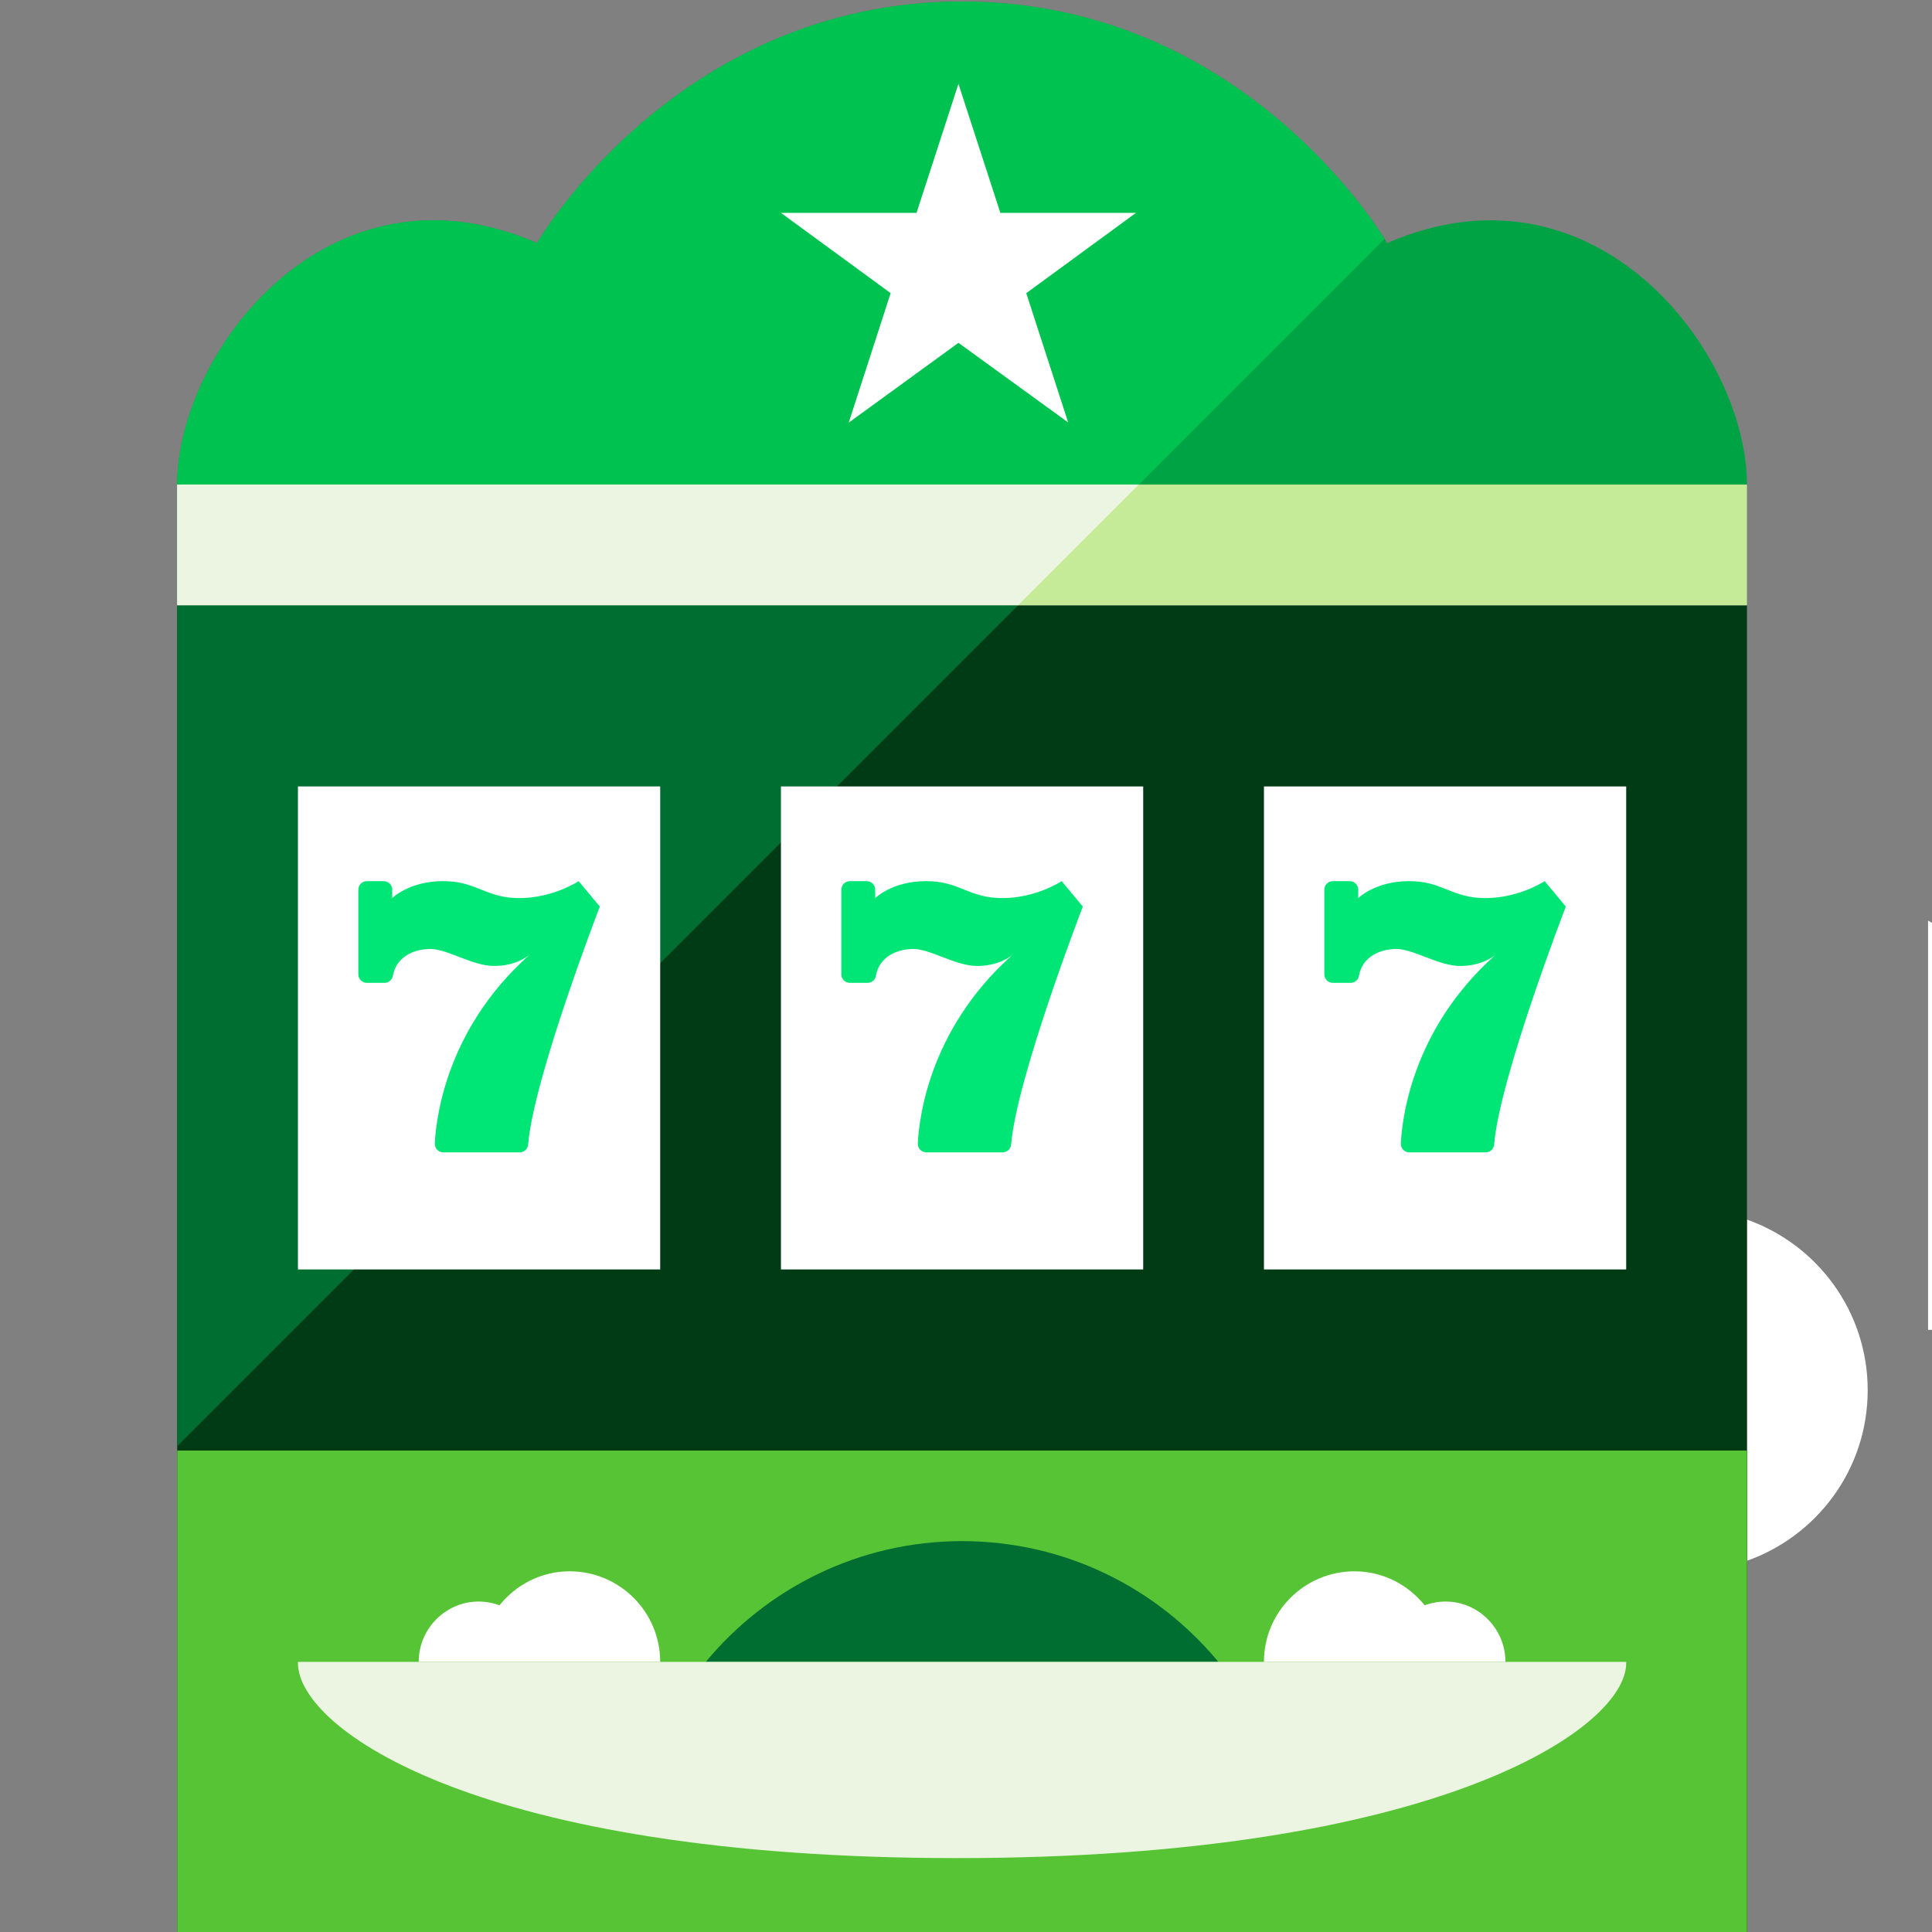 <?xml version="1.0" encoding="UTF-8" standalone="no"?>
<svg
   xmlns:dc="http://purl.org/dc/elements/1.1/"
   xmlns:cc="http://creativecommons.org/ns#"
   xmlns:rdf="http://www.w3.org/1999/02/22-rdf-syntax-ns#"
   xmlns:svg="http://www.w3.org/2000/svg"
   xmlns="http://www.w3.org/2000/svg"
   xmlns:sodipodi="http://sodipodi.sourceforge.net/DTD/sodipodi-0.dtd"
   xmlns:inkscape="http://www.inkscape.org/namespaces/inkscape"
   inkscape:version="1.0 (4035a4f, 2020-05-01)"
   sodipodi:docname="slots.svg"
   xml:space="preserve"
   style="enable-background:new 0 0 481.882 481.882;"
   viewBox="0 0 481.882 481.882"
   y="0px"
   x="0px"
   id="Layer_1"
   version="1.1"><rect x="0" y="0" width="481.882" height="481.882" fill="#808080" stroke="none"/><defs
   id="defs1154" /><sodipodi:namedview
   inkscape:current-layer="Layer_1"
   inkscape:window-maximized="0"
   inkscape:window-y="23"
   inkscape:window-x="0"
   inkscape:cy="240.94099"
   inkscape:cx="240.94099"
   inkscape:zoom="2.0917985"
   showgrid="false"
   id="namedview1152"
   inkscape:window-height="1328"
   inkscape:window-width="1469"
   inkscape:pageshadow="2"
   inkscape:pageopacity="0"
   guidetolerance="10"
   gridtolerance="10"
   objecttolerance="10"
   borderopacity="1"
   bordercolor="#666666"
   pagecolor="#ffffff" />

<path
   id="path1073"
   d="m 435.725,304.187 v 85.105 c 17.536,-6.204 30.118,-22.882 30.118,-42.541 0,-19.659 -12.582,-36.353 -30.118,-42.564 z"
   style="fill:#ffffff" />
<polyline
   transform="translate(44.196,0.39)"
   id="polyline1075"
   points="0,150.588 0,481.882 391.529,481.882 391.529,150.588 "
   style="fill:#003b15" />
<path
   id="path1077"
   d="m 345.975,60.625 c 0,0 -34.831,-60.235 -106.014,-60.235 -71.183,0 -106.014,60.235 -106.014,60.235 -52.104,-22.588 -89.751,27.332 -89.751,60.236 h 195.765 195.765 c -0.001,-32.904 -37.648,-82.824 -89.751,-60.236 z"
   style="fill:#00a344" />
<rect
   id="rect1079"
   height="30.118"
   width="391.529"
   style="fill:#c5eb98"
   y="120.861"
   x="44.196" />
<polygon
   transform="translate(44.196,0.39)"
   id="polygon1081"
   points="0,150.588 0,360.312 209.724,150.588 "
   style="fill:#006e31" />
<rect
   id="rect1083"
   height="120.471"
   width="90.353"
   style="fill:#ffffff"
   y="196.155"
   x="315.255" />
<rect
   id="rect1085"
   height="120.471"
   width="391.529"
   style="fill:#56c435"
   y="361.802"
   x="44.196" />
<path
   id="path1087"
   d="m 495.961,233.802 c -5.512,0 -10.616,-1.589 -15.059,-4.179 v 102.061 h 30.118 v -102.061 c -4.443,2.59 -9.548,4.179 -15.059,4.179 z"
   style="fill:#ffffff" />

<g
   transform="translate(44.196,0.39)"
   id="g1095">
	<rect
   id="rect1091"
   height="120.471"
   width="90.353"
   style="fill:#ffffff"
   y="195.765"
   x="30.118" />
	<rect
   id="rect1093"
   height="120.471"
   width="90.353"
   style="fill:#ffffff"
   y="195.765"
   x="150.588" />
</g>
<path
   id="path1097"
   d="m 303.885,414.508 h -127.849 c 15.217,-18.365 38.174,-30.118 63.925,-30.118 25.751,0 48.723,11.738 63.924,30.118 z"
   style="fill:#006e31" />
<g
   transform="translate(44.196,0.39)"
   id="g1103">
	<path
   id="path1099"
   d="m 311.145,400 c -4.149,-5.135 -10.398,-8.471 -17.498,-8.471 -12.469,0 -22.588,10.112 -22.588,22.588 h 60.235 c 0,-10.089 -9.939,-17.791 -20.149,-14.117 z"
   style="fill:#ffffff" />
	<path
   id="path1101"
   d="m 97.882,391.529 c -7.1,0 -13.357,3.336 -17.498,8.471 -10.165,-3.659 -20.149,3.983 -20.149,14.118 h 60.235 c 0.001,-12.484 -10.119,-22.589 -22.588,-22.589 z"
   style="fill:#ffffff" />
</g>
<path
   id="path1105"
   d="m 405.608,414.508 v 0.301 c 0,16.474 -47.691,48.64 -166.904,48.64 -119.213,0 -164.39,-32.158 -164.39,-48.64 v -0.301 z"
   style="fill:#ecf5e1" />
<path
   id="path1107"
   d="m 239.961,0.39 c -71.183,0 -106.014,60.235 -106.014,60.235 -52.104,-22.588 -89.751,27.332 -89.751,60.236 h 239.842 l 61.289,-61.297 c -4.819,-7.703 -39.499,-59.174 -105.366,-59.174 z"
   style="fill:#00c250" />
<polygon
   transform="translate(44.196,0.39)"
   id="polygon1109"
   points="184.41,52.706 194.861,20.533 205.312,52.706 239.134,52.706 211.772,72.734 222.223,104.968 194.861,85.12 167.499,105.02 177.95,72.719 150.588,52.706 "
   style="fill:#ffffff" />
<g
   transform="translate(44.196,0.39)"
   id="g1117">
	<path
   id="path1111"
   d="m 288.233,244.751 c -1.175,0 -2.116,-0.941 -2.116,-2.108 v -21.135 c 0,-1.175 0.949,-2.116 2.116,-2.116 h 4.224 c 1.167,0 2.116,0.941 2.116,2.116 v 2.108 c 0,0 4.224,-4.232 12.68,-4.232 8.456,0 10.571,4.232 19.019,4.232 8.456,0 14.803,-4.232 14.803,-4.232 l 5.278,6.347 c 0,0 -16.542,42.82 -17.882,59.354 -0.09,1.099 -1.001,1.943 -2.101,1.943 -4.864,0 -14.72,0 -19.072,0 -0.572,0 -1.122,-0.233 -1.528,-0.663 -0.399,-0.429 -0.602,-0.986 -0.572,-1.574 0.369,-7.115 3.305,-29.997 25.306,-48.489 -2.108,2.116 -5.278,4.239 -10.556,4.239 -5.286,0 -11.625,-4.239 -15.849,-4.239 -3.81,0 -8.471,1.724 -9.352,6.716 -0.173,1.009 -1.069,1.739 -2.078,1.739 -1.416,-0.006 -3.125,-0.006 -4.436,-0.006 z"
   style="fill:#00e676" />
	<path
   id="path1113"
   d="m 167.763,244.751 c -1.175,0 -2.116,-0.941 -2.116,-2.108 v -21.135 c 0,-1.175 0.949,-2.116 2.116,-2.116 h 4.224 c 1.167,0 2.116,0.941 2.116,2.116 v 2.108 c 0,0 4.224,-4.232 12.68,-4.232 8.456,0 10.571,4.232 19.019,4.232 8.456,0 14.803,-4.232 14.803,-4.232 l 5.278,6.347 c 0,0 -16.542,42.82 -17.882,59.354 -0.09,1.099 -1.001,1.943 -2.101,1.943 -4.872,0 -14.72,0 -19.072,0 -0.58,0 -1.129,-0.233 -1.528,-0.663 -0.407,-0.429 -0.61,-0.986 -0.58,-1.574 0.369,-7.115 3.305,-29.997 25.314,-48.489 -2.116,2.116 -5.278,4.239 -10.564,4.239 -5.286,0 -11.625,-4.239 -15.849,-4.239 -3.81,0 -8.478,1.724 -9.359,6.716 -0.173,1.009 -1.062,1.739 -2.078,1.739 -1.409,-0.006 -3.111,-0.006 -4.421,-0.006 z"
   style="fill:#00e676" />
	<path
   id="path1115"
   d="m 47.292,244.751 c -1.175,0 -2.116,-0.941 -2.116,-2.108 v -21.135 c 0,-1.175 0.949,-2.116 2.116,-2.116 h 4.224 c 1.167,0 2.116,0.941 2.116,2.116 v 2.108 c 0,0 4.224,-4.232 12.68,-4.232 8.456,0 10.571,4.232 19.019,4.232 8.456,0 14.803,-4.232 14.803,-4.232 l 5.278,6.347 c 0,0 -16.542,42.82 -17.882,59.354 -0.09,1.099 -1.001,1.943 -2.101,1.943 -4.872,0 -14.72,0 -19.072,0 -0.58,0 -1.129,-0.233 -1.528,-0.663 -0.407,-0.429 -0.61,-0.986 -0.58,-1.574 0.369,-7.115 3.305,-29.997 25.314,-48.489 -2.116,2.116 -5.278,4.239 -10.564,4.239 -5.286,0 -11.625,-4.239 -15.849,-4.239 -3.81,0 -8.478,1.724 -9.359,6.716 -0.173,1.009 -1.062,1.739 -2.078,1.739 -1.409,-0.006 -3.111,-0.006 -4.421,-0.006 z"
   style="fill:#00e676" />
</g>
<polygon
   transform="translate(44.196,0.39)"
   id="polygon1119"
   points="0,150.588 209.724,150.588 239.842,120.471 0,120.471 "
   style="fill:#ecf5e1" />
<g
   transform="translate(44.196,0.39)"
   id="g1121">
</g>
<g
   transform="translate(44.196,0.39)"
   id="g1123">
</g>
<g
   transform="translate(44.196,0.39)"
   id="g1125">
</g>
<g
   transform="translate(44.196,0.39)"
   id="g1127">
</g>
<g
   transform="translate(44.196,0.39)"
   id="g1129">
</g>
<g
   transform="translate(44.196,0.39)"
   id="g1131">
</g>
<g
   transform="translate(44.196,0.39)"
   id="g1133">
</g>
<g
   transform="translate(44.196,0.39)"
   id="g1135">
</g>
<g
   transform="translate(44.196,0.39)"
   id="g1137">
</g>
<g
   transform="translate(44.196,0.39)"
   id="g1139">
</g>
<g
   transform="translate(44.196,0.39)"
   id="g1141">
</g>
<g
   transform="translate(44.196,0.39)"
   id="g1143">
</g>
<g
   transform="translate(44.196,0.39)"
   id="g1145">
</g>
<g
   transform="translate(44.196,0.39)"
   id="g1147">
</g>
<g
   transform="translate(44.196,0.39)"
   id="g1149">
</g>
</svg>
